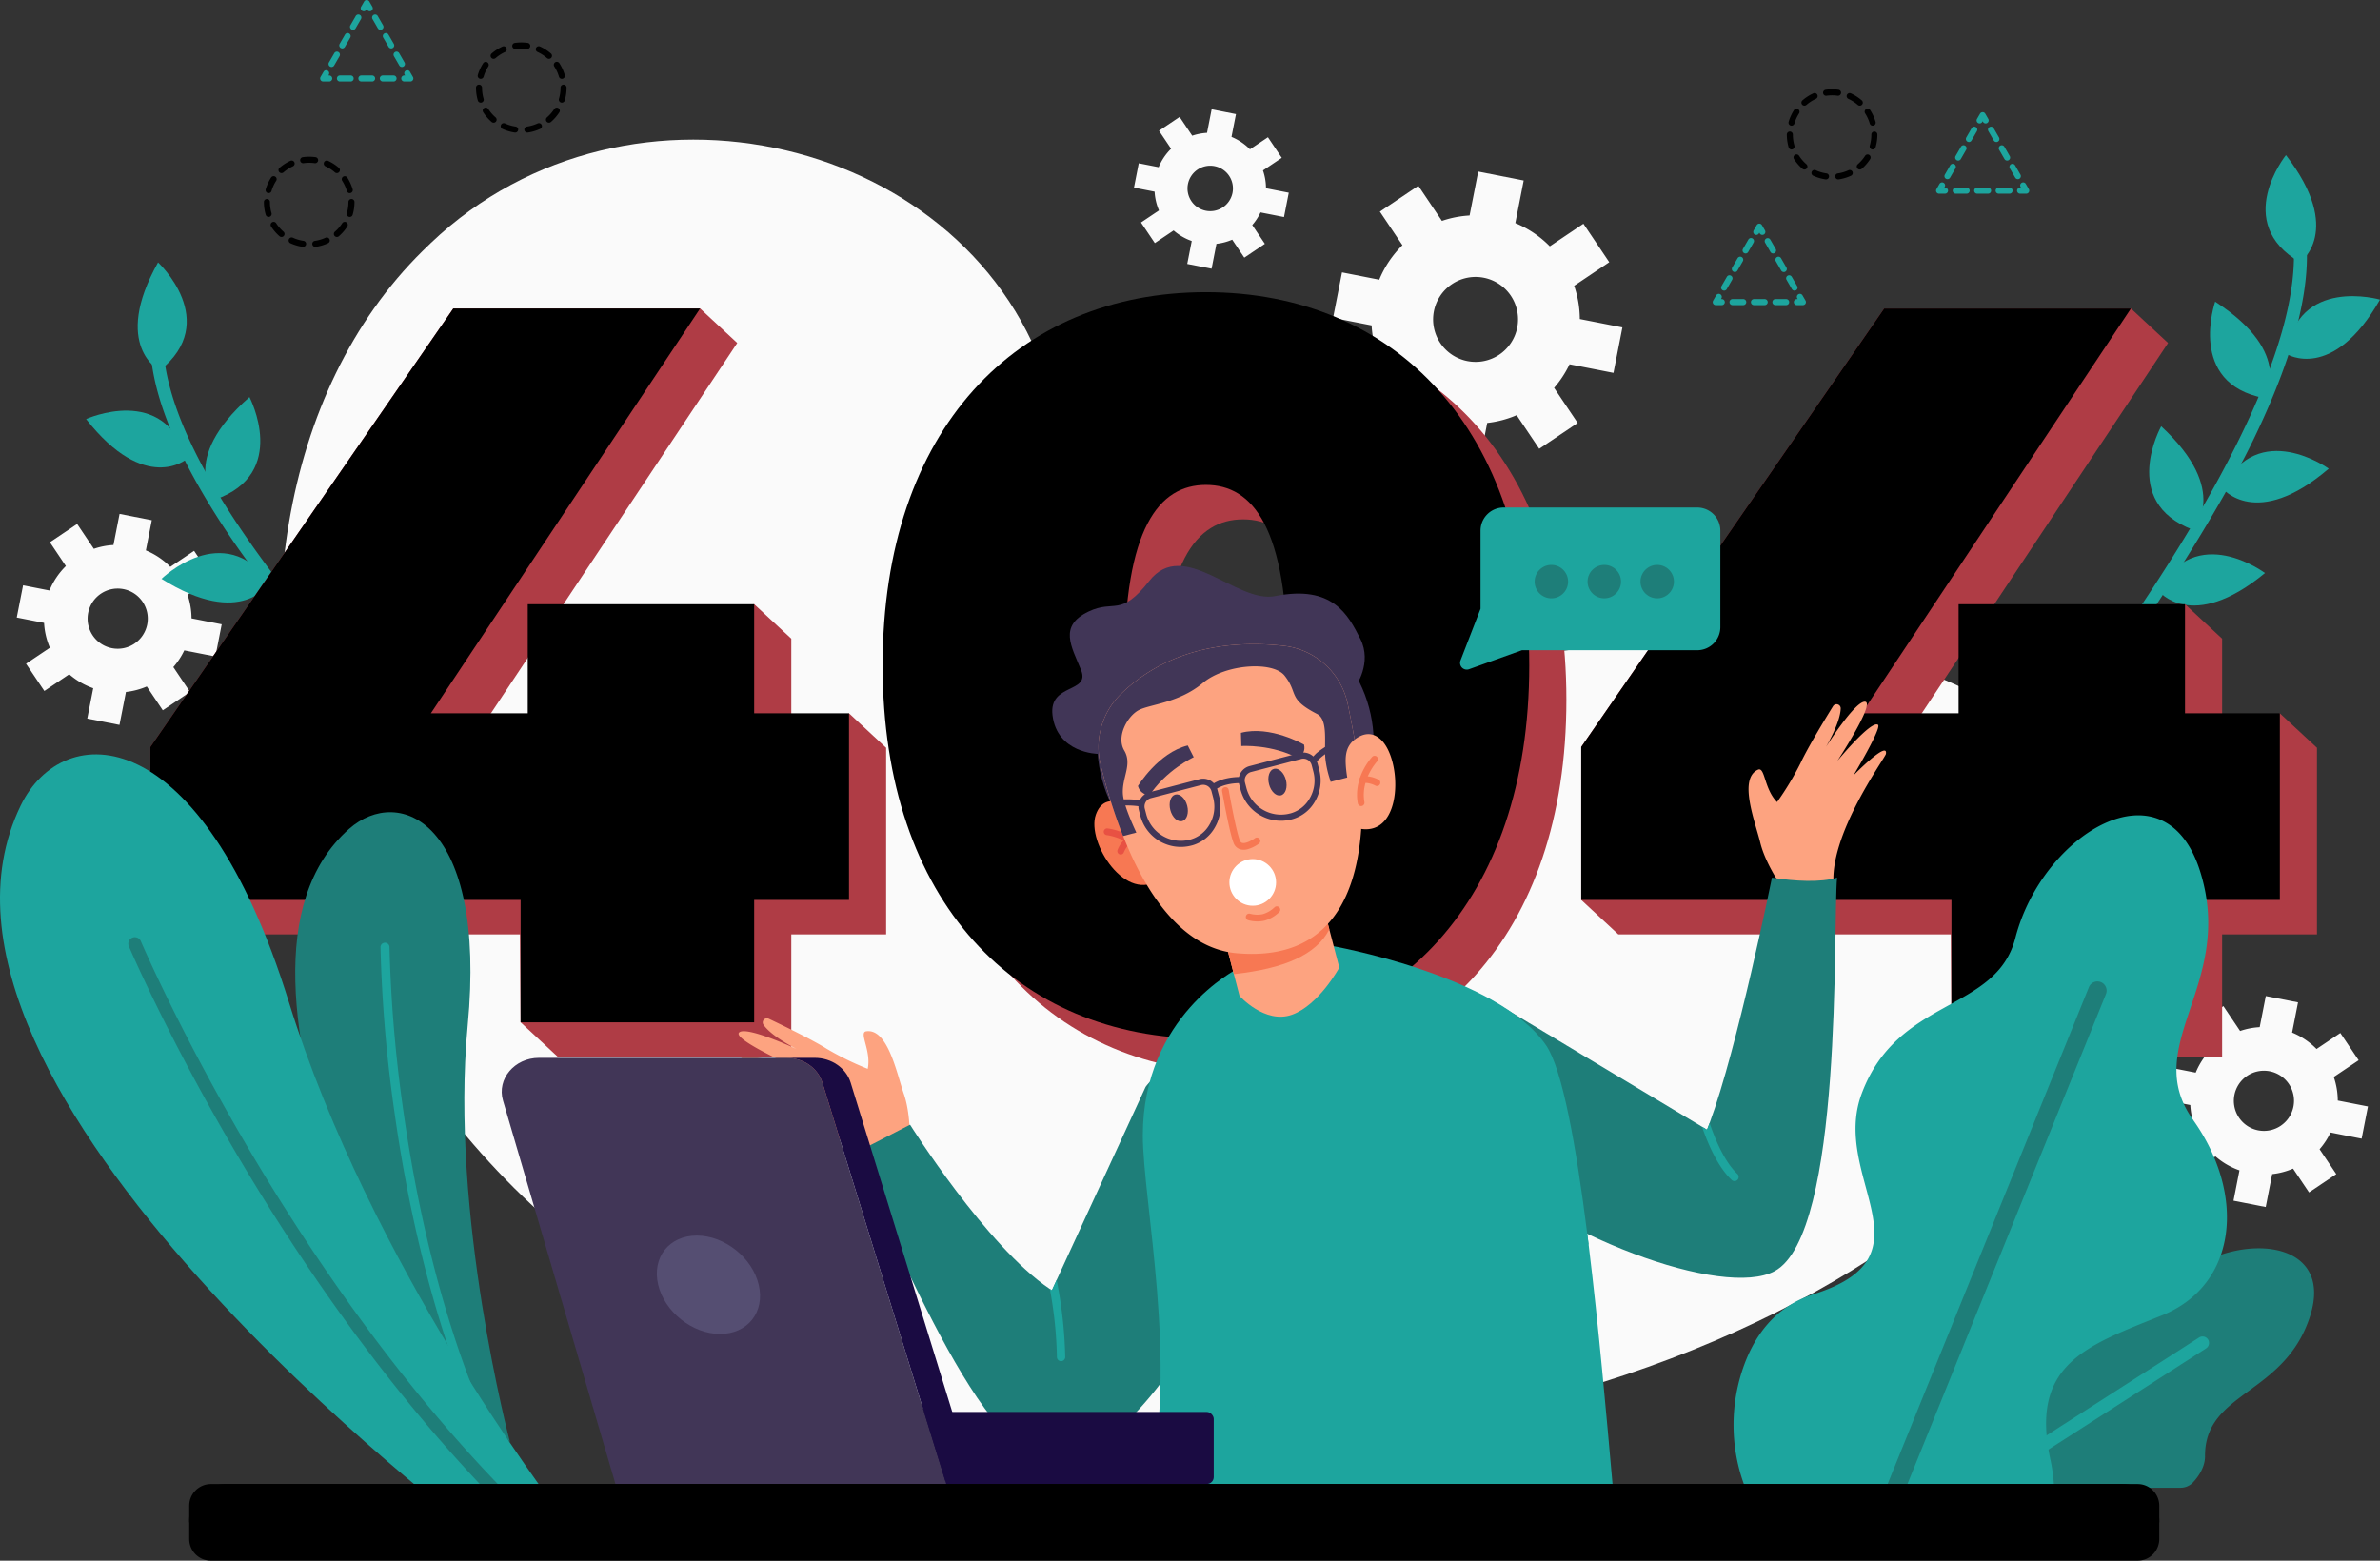 <svg xmlns="http://www.w3.org/2000/svg" width="794" height="520.754" viewBox="0 0 794 520.754">
  <rect x="0" y="0" width="794" height="520.754" fill="#333333" stroke="none"/>
  <g id="_404-error" data-name="404-error" transform="translate(-15.486 -114.364)">
    <g id="Group_2364" data-name="Group 2364" transform="translate(21.07 150.848)">
      <g id="Group_2363" data-name="Group 2363">
        <path id="Path_6168" data-name="Path 6168" d="M327.557,224.658c-25.507-83.944-140.449-110.985-206.319-48.249q-1.42,1.352-2.837,2.749C23.964,272.29,68.577,501.8,265.664,559.966s402.086-48.054,413.6-143.01-79.411-124.794-220.518-98.242C379.026,333.716,343.434,276.916,327.557,224.658Z" transform="translate(16.967 -131.867)" fill="#fafafa"/>
        <path id="Path_6169" data-name="Path 6169" d="M372.576,215.457l2.977-15.172-14.214-2.789a34.659,34.659,0,0,0-1.882-11.1l11.711-7.869-8.622-12.832-11.208,7.531a34.625,34.625,0,0,0-11.509-7.742l2.793-14.217-15.171-2.975-2.875,14.651a34.459,34.459,0,0,0-9.231,1.8l-7.869-11.715-12.834,8.623,7.531,11.208a34.612,34.612,0,0,0-7.741,11.507l-12.427-2.44-2.978,15.171,12.864,2.525a34.442,34.442,0,0,0,2.732,11.706l-11.214,7.531,8.623,12.834,11.713-7.869a34.621,34.621,0,0,0,11.3,6.566l-2.81,14.3,15.172,2.975,3.044-15.5a34.376,34.376,0,0,0,9.82-2.59l7.531,11.212,12.832-8.622-7.867-11.711a34.576,34.576,0,0,0,5.154-7.867Zm-38.1-6.077a14.17,14.17,0,1,1,3.859-19.665A14.185,14.185,0,0,1,334.475,209.38Z" transform="translate(160.119 -127.525)" fill="#fafafa"/>
        <path id="Path_6170" data-name="Path 6170" d="M289.72,171.923l1.591-8.117-7.6-1.492a18.584,18.584,0,0,0-1.006-5.942l6.266-4.21-4.614-6.867-6,4.03a18.526,18.526,0,0,0-6.156-4.143l1.493-7.606-8.117-1.593-1.539,7.84a18.5,18.5,0,0,0-4.939.96l-4.209-6.267-6.867,4.614,4.028,6a18.537,18.537,0,0,0-4.141,6.158l-6.649-1.306-1.593,8.117,6.882,1.35a18.494,18.494,0,0,0,1.461,6.264l-6,4.03,4.614,6.865,6.267-4.209a18.571,18.571,0,0,0,6.046,3.513l-1.5,7.651,8.119,1.593,1.628-8.3a18.457,18.457,0,0,0,5.255-1.385l4.028,6,6.867-4.614-4.21-6.266a18.444,18.444,0,0,0,2.757-4.21Zm-20.387-3.252a7.581,7.581,0,1,1,2.066-10.52A7.59,7.59,0,0,1,269.333,168.671Z" transform="translate(133.059 -135.984)" fill="#fafafa"/>
        <path id="Path_6171" data-name="Path 6171" d="M85.071,263.566l2.108-10.748-10.069-1.976a24.6,24.6,0,0,0-1.333-7.867l8.3-5.574-6.109-9.092-7.941,5.336a24.516,24.516,0,0,0-8.152-5.484l1.979-10.073L53.1,215.98l-2.037,10.38a24.411,24.411,0,0,0-6.539,1.274l-5.574-8.3-9.092,6.109,5.336,7.941a24.517,24.517,0,0,0-5.484,8.152l-8.8-1.728L18.8,250.556l9.114,1.789a24.42,24.42,0,0,0,1.936,8.292L21.9,265.973l6.109,9.091,8.3-5.574a24.516,24.516,0,0,0,8.006,4.652l-1.99,10.132,10.748,2.109L55.228,275.4a24.384,24.384,0,0,0,6.958-1.836l5.336,7.943,9.091-6.109-5.574-8.3a24.5,24.5,0,0,0,3.652-5.574Zm-26.994-4.3a10.039,10.039,0,1,1,2.734-13.93A10.049,10.049,0,0,1,58.077,259.261Z" transform="translate(-18.795 -80.985)" fill="#fafafa"/>
        <path id="Path_6172" data-name="Path 6172" d="M509.371,358.9l2.108-10.748-10.069-1.976a24.561,24.561,0,0,0-1.333-7.867l8.3-5.574-6.109-9.092-7.94,5.336a24.531,24.531,0,0,0-8.154-5.484l1.979-10.073L477.4,311.312l-2.037,10.38a24.414,24.414,0,0,0-6.539,1.274l-5.574-8.3-9.092,6.107,5.336,7.941a24.506,24.506,0,0,0-5.484,8.154l-8.8-1.73L443.1,345.888l9.114,1.789a24.42,24.42,0,0,0,1.936,8.292L446.2,361.3l6.109,9.091,8.3-5.574a24.517,24.517,0,0,0,8.006,4.653l-1.99,10.132,10.749,2.109,2.155-10.984a24.372,24.372,0,0,0,6.958-1.836l5.336,7.943,9.091-6.109-5.574-8.3a24.494,24.494,0,0,0,3.652-5.574Zm-26.994-4.3a10.039,10.039,0,1,1,2.734-13.93A10.049,10.049,0,0,1,482.377,354.593Z" transform="translate(272.918 -15.443)" fill="#fafafa"/>
      </g>
    </g>
    <g id="Group_2369" data-name="Group 2369" transform="translate(44.213 166.118)">
      <g id="Group_2366" data-name="Group 2366" transform="translate(0 35.799)">
        <g id="Group_2365" data-name="Group 2365" transform="translate(21.355 20.355)">
          <path id="Path_6173" data-name="Path 6173" d="M140.043,329.576c-26.48-27.186-52.539-57.153-67.46-79.026C53.089,221.972,43.91,198.341,45.3,180.312a2.171,2.171,0,0,1,4.328.334c-2.432,31.514,30.493,82.548,95.257,147.707Z" transform="translate(-45.164 -178.309)" fill="#1da59e"/>
        </g>
        <path id="Path_6174" data-name="Path 6174" d="M66.028,211.767S52.2,223.505,32.509,198.378C32.509,198.378,58.779,186.415,66.028,211.767Z" transform="translate(-32.509 -146.095)" fill="#1da59e"/>
        <path id="Path_6175" data-name="Path 6175" d="M59.314,227.09s-12.489-13.158,11.5-34.213C70.816,192.877,84.223,218.439,59.314,227.09Z" transform="translate(-16.314 -147.938)" fill="#1da59e"/>
        <path id="Path_6176" data-name="Path 6176" d="M50.059,202.338S33.9,194.1,49.5,166.247C49.5,166.247,70.659,185.88,50.059,202.338Z" transform="translate(-25.498 -166.247)" fill="#1da59e"/>
        <path id="Path_6177" data-name="Path 6177" d="M83.493,233.583s-9.047,15.724-36.074-1.261C47.419,232.322,68.094,212.178,83.493,233.583Z" transform="translate(-22.258 -126.726)" fill="#1da59e"/>
        <path id="Path_6178" data-name="Path 6178" d="M77.841,251.38s-14.578-10.8,5.412-35.688C83.253,215.692,100.878,238.553,77.841,251.38Z" transform="translate(-4.87 -132.253)" fill="#1da59e"/>
        <path id="Path_6179" data-name="Path 6179" d="M98.988,251.625s-8.746,15.895-36.091-.577C62.9,251.048,83.188,230.516,98.988,251.625Z" transform="translate(-11.617 -114.103)" fill="#1da59e"/>
      </g>
      <g id="Group_2368" data-name="Group 2368" transform="translate(662.743)">
        <g id="Group_2367" data-name="Group 2367" transform="translate(0 20.063)">
          <path id="Path_6180" data-name="Path 6180" d="M430.212,320.112c22.226-30.763,43.629-64.213,55.2-88.033,15.11-31.118,20.74-55.835,16.732-73.468a2.171,2.171,0,1,0-4.234.964c7.008,30.821-18.11,86.116-72.664,160.032Z" transform="translate(-425.242 -156.922)" fill="#1da59e"/>
        </g>
        <path id="Path_6181" data-name="Path 6181" d="M467.508,192.217s15.4,9.592,31.206-18.141C498.714,174.076,470.978,166.077,467.508,192.217Z" transform="translate(-396.183 -125.858)" fill="#1da59e"/>
        <path id="Path_6182" data-name="Path 6182" d="M470.486,206.183s10.434-14.842-16.376-32.167C454.111,174.016,444.581,201.264,470.486,206.183Z" transform="translate(-406.572 -125.107)" fill="#1da59e"/>
        <path id="Path_6183" data-name="Path 6183" d="M474.89,180.82s14.784-10.513-4.715-35.787C470.175,145.033,452.107,167.544,474.89,180.82Z" transform="translate(-399.023 -145.033)" fill="#1da59e"/>
        <path id="Path_6184" data-name="Path 6184" d="M454.825,215.957s11.246,14.236,35.5-6.515C490.327,209.441,466.931,192.532,454.825,215.957Z" transform="translate(-404.903 -104.809)" fill="#1da59e"/>
        <path id="Path_6185" data-name="Path 6185" d="M454.945,233.169s12.844-12.813-10.566-34.515C444.379,198.654,430.282,223.844,454.945,233.169Z" transform="translate(-414.843 -108.168)" fill="#1da59e"/>
        <path id="Path_6186" data-name="Path 6186" d="M442.156,236.056s10.976,14.447,35.62-5.84C477.776,230.216,454.706,212.866,442.156,236.056Z" transform="translate(-413.613 -90.754)" fill="#1da59e"/>
      </g>
    </g>
    <g id="Group_2373" data-name="Group 2373" transform="translate(65.654 211.859)">
      <g id="Group_2370" data-name="Group 2370" transform="translate(0 5.444)">
        <path id="Path_6187" data-name="Path 6187" d="M259.032,321.944V285.537l-12.387-11.5-63.148,11.5v36.406H151.172L241,186.865l-12.387-11.5H146.271L45.215,321.672V372.71l12.387,11.5H168.518l.21,29.33,12.387,11.5h77.917v-40.83h31.643V321.944l-12.387-11.5Z" transform="translate(-45.215 -175.364)" fill="#af3c45"/>
        <path id="Path_6188" data-name="Path 6188" d="M278.288,372.711H246.645V413.54H168.728V372.711H45.215V321.672L146.27,175.364h82.341L138.784,310.443h32.324V274.036h75.537v36.406h31.643Z" transform="translate(-45.215 -175.364)" fill="#000"/>
      </g>
      <g id="Group_2371" data-name="Group 2371" transform="translate(244.292)">
        <path id="Path_6189" data-name="Path 6189" d="M305.181,178.953c-62.946,0-107.861,45.593-107.861,124.532s44.915,124.534,107.861,124.534,107.859-45.6,107.859-124.534S368.127,178.953,305.181,178.953Zm0,184.756c-15.652,0-27.221-14.29-27.221-60.224s11.57-60.226,27.221-60.226,27.22,14.292,27.22,60.226S320.833,363.709,305.181,363.709Z" transform="translate(-184.932 -167.453)" fill="#af3c45"/>
        <path id="Path_6190" data-name="Path 6190" d="M189.979,296.672c0-78.94,44.915-124.534,107.861-124.534S405.7,217.731,405.7,296.672,360.786,421.2,297.84,421.2,189.979,375.609,189.979,296.672Zm135.081,0c0-45.934-11.568-60.226-27.22-60.226s-27.221,14.292-27.221,60.226,11.57,60.222,27.221,60.222S325.06,342.6,325.06,296.672Z" transform="translate(-189.979 -172.138)" fill="#000"/>
      </g>
      <g id="Group_2372" data-name="Group 2372" transform="translate(477.349 5.444)">
        <path id="Path_6191" data-name="Path 6191" d="M541.9,321.944V285.537l-12.388-11.5-63.148,11.5v36.406H434.043L523.87,186.865l-12.387-11.5H429.142L328.086,321.672V372.71l12.388,11.5H451.389l.21,29.33,12.388,11.5H541.9v-40.83h31.643V321.944l-12.387-11.5Z" transform="translate(-328.086 -175.364)" fill="#af3c45"/>
        <path id="Path_6192" data-name="Path 6192" d="M561.159,372.711H529.516V413.54H451.6V372.711H328.086V321.672L429.141,175.364h82.341L421.655,310.443H453.98V274.036h75.537v36.406h31.643Z" transform="translate(-328.086 -175.364)" fill="#000"/>
      </g>
    </g>
    <g id="Group_2388" data-name="Group 2388" transform="translate(15.486 366.08)">
      <g id="Group_2377" data-name="Group 2377" transform="translate(599.683 164.814)">
        <path id="Path_6193" data-name="Path 6193" d="M498.576,441.088a5.723,5.723,0,0,0,4.158-1.728l.017-.02c2.411-2.548,4.047-5.694,4.045-8.708V430.5c-.069-21.626,26.5-20.186,35.031-46.628S516.648,355.2,497.392,371.53c-13.843,11.738-30.458-4.661-50.58,9.03-17.471,11.882-7.741,41.14-36.4,31.994-9.15-2.924-17.344-.1-24.26,5.083a41.042,41.042,0,0,0-15.3,23.443l.012.008Z" transform="translate(-370.85 -361.194)" fill="#1e7e79"/>
        <g id="Group_2376" data-name="Group 2376" transform="translate(55.867 29.424)">
          <g id="Group_2375" data-name="Group 2375">
            <g id="Group_2374" data-name="Group 2374">
              <path id="Path_6194" data-name="Path 6194" d="M411.946,429.1l72.433-46.5a2.158,2.158,0,1,0-2.334-3.632L403.956,429.1Z" transform="translate(-403.956 -378.63)" fill="#1da59e"/>
            </g>
          </g>
        </g>
      </g>
      <g id="Group_2381" data-name="Group 2381" transform="translate(98.487 19.296)">
        <path id="Path_6195" data-name="Path 6195" d="M145.493,485.115l-8.5-8.321-3.321-.133-9.408-.376s-86.944-147.6-32.476-195.733c16.767-14.818,46.081-2.533,39.6,65.574C125.381,409.256,145.493,485.115,145.493,485.115Z" transform="translate(-73.848 -274.962)" fill="#1e7e79"/>
        <g id="Group_2380" data-name="Group 2380" transform="translate(28.453 43.543)">
          <g id="Group_2379" data-name="Group 2379">
            <g id="Group_2378" data-name="Group 2378">
              <path id="Path_6196" data-name="Path 6196" d="M125.4,459.054l-3.321-.133c-15.179-35.762-22.841-74.18-26.644-101.146a466.347,466.347,0,0,1-4.725-55.5,1.5,1.5,0,0,1,3-.022,464.212,464.212,0,0,0,4.7,55.151C102.243,384.5,109.987,423.233,125.4,459.054Z" transform="translate(-90.709 -300.765)" fill="#1da59e"/>
            </g>
          </g>
        </g>
      </g>
      <g id="Group_2385" data-name="Group 2385" transform="translate(0 0)">
        <path id="Path_6197" data-name="Path 6197" d="M200.65,514.474l-8.5,3.157-4.512,1.672-12.781,4.74S-23.568,375.26,22.395,280.594c14.148-29.143,60.165-29.061,89.455,65.555C139,433.854,200.65,514.474,200.65,514.474Z" transform="translate(-15.486 -263.527)" fill="#1da59e"/>
        <g id="Group_2384" data-name="Group 2384" transform="translate(42.774 60.918)">
          <g id="Group_2383" data-name="Group 2383">
            <g id="Group_2382" data-name="Group 2382">
              <path id="Path_6198" data-name="Path 6198" d="M174.721,492.812l-4.512,1.672C130,455.156,98.354,408.091,78.247,374.177c-23.877-40.268-37.112-71.218-37.238-71.525a2.175,2.175,0,0,1,4-1.7c.132.31,13.272,31.045,37.017,71.073C102.238,406.1,134.166,453.537,174.721,492.812Z" transform="translate(-40.833 -299.627)" fill="#1e7e79"/>
            </g>
          </g>
        </g>
      </g>
      <g id="Group_2387" data-name="Group 2387" transform="translate(578.332 20.336)">
        <path id="Path_6199" data-name="Path 6199" d="M465.166,500.868a54.71,54.71,0,0,0-1.23-10.156c-7.012-32.1,12.062-38.151,37.213-48.287s28.134-40.251,10.329-65.271,14.189-45.141,2.406-82.8-52.706-12.611-61.658,22.112c-6.431,24.963-39.149,19.562-51.263,51.938-10.525,28.1,24.747,54.063-15.991,66.947-13.011,4.109-20.2,14.1-23.971,25.784a58.272,58.272,0,0,0,1.466,39.736Z" transform="translate(-358.198 -275.579)" fill="#1da59e"/>
        <g id="Group_2386" data-name="Group 2386" transform="translate(50.528 55.426)">
          <path id="Path_6200" data-name="Path 6200" d="M394.753,478.287l67.1-165.648a3.065,3.065,0,0,0-5.684-2.3L388.14,478.287Z" transform="translate(-388.14 -308.423)" fill="#1e7e79"/>
        </g>
      </g>
    </g>
    <g id="Group_2428" data-name="Group 2428" transform="translate(182.857 297.732)">
      <g id="Group_2426" data-name="Group 2426" transform="translate(79.031)">
        <g id="Group_2390" data-name="Group 2390" transform="translate(0 156.404)">
          <path id="Path_6201" data-name="Path 6201" d="M218.622,356.291s.294-8.814-2.018-15.448-5.287-21.813-12.508-20.792c-2.638.373,1.767,6.451.484,12.528a97.613,97.613,0,0,1-13.615-6.659c-4.862-3.068-14.8-7.879-19.42-10.073a1.382,1.382,0,0,0-1.748,2.012c1.293,1.86,4.3,4.546,11.026,8.1,0,0-16.625-7.746-19.118-5.532s18.473,11.517,18.473,11.517-16.747-5.327-17.867-2.773c-.682,1.556,15.988,9.75,15.988,9.75s-16.183-3.654-12.942-.128c.945,1.028,31.173,12.437,38.757,27.982C204.115,366.772,216.908,361.959,218.622,356.291Z" transform="translate(-161.5 -315.708)" fill="#fda380"/>
          <path id="Path_6202" data-name="Path 6202" d="M251.3,457.387c-26.067,0-57.5-89.254-67.956-101.7l20.35-10.495s25.357,40.473,46.636,54.827c.226.154.454.3.675.449l1.586-3.444,29.683-64.451s9.708-13.87,24.5-5.307C342.695,348.056,287.354,457.387,251.3,457.387Z" transform="translate(-146.485 -309.684)" fill="#1e7e79"/>
          <g id="Group_2389" data-name="Group 2389" transform="translate(103.84 87.337)">
            <path id="Path_6203" data-name="Path 6203" d="M228.166,393.157a1.387,1.387,0,0,1-2.774,0,136,136,0,0,0-2.357-22.7c.226.154.454.3.675.449l1.586-3.444A145.706,145.706,0,0,1,228.166,393.157Z" transform="translate(-223.034 -367.463)" fill="#1da59e"/>
          </g>
        </g>
        <g id="Group_2393" data-name="Group 2393" transform="translate(238.728 50.776)">
          <path id="Path_6204" data-name="Path 6204" d="M371.737,314.132s-5.029-7.245-6.684-14.072-7.391-21.192-.77-24.251c2.418-1.117,2.015,6.377,6.389,10.788a97.635,97.635,0,0,0,7.825-12.98c2.422-5.214,8.161-14.648,10.852-19a1.382,1.382,0,0,1,2.56.741c-.079,2.263-1.146,6.153-4.874,12.783,0,0,9.766-15.527,13.06-15.017s-9.271,19.7-9.271,19.7S402,259.263,404.332,260.8c1.416.937-8.142,16.863-8.142,16.863s11.614-11.848,10.8-7.128c-.236,1.375-19.444,27.358-17.381,44.53C389.61,315.067,376.253,317.965,371.737,314.132Z" transform="translate(-262.953 -253.115)" fill="#fda380"/>
          <g id="Group_2391" data-name="Group 2391" transform="translate(0 58.707)">
            <path id="Path_6205" data-name="Path 6205" d="M430.705,287.9c-1.419,16.2,2.113,118.859-20.8,131.289-16.929,9.187-73.54-11.067-106-41.268-4.766-28.328,10.309-49.8,10.309-49.8l71.443,42.892,1.664,1c.287-.71.574-1.46.864-2.236,9.3-25.048,20.8-81.872,20.8-81.872C416.657,289.107,425.173,289.578,430.705,287.9Z" transform="translate(-302.967 -287.904)" fill="#1e7e79"/>
          </g>
          <g id="Group_2392" data-name="Group 2392" transform="translate(82.683 140.579)">
            <path id="Path_6206" data-name="Path 6206" d="M363.817,355.354a1.385,1.385,0,0,1-1.961.056c-4.438-4.2-7.7-11.414-9.892-17.751l1.664,1c.287-.71.574-1.46.864-2.236,2.086,6.116,5.164,13.087,9.27,16.975A1.383,1.383,0,0,1,363.817,355.354Z" transform="translate(-351.964 -336.42)" fill="#1da59e"/>
          </g>
        </g>
        <g id="Group_2398" data-name="Group 2398" transform="translate(134.86 132.135)">
          <path id="Path_6207" data-name="Path 6207" d="M243.266,481.157c10.169-38.833-1.85-94.82-1.85-116.5,0-39.758,31.435-55.475,31.435-55.475l30.973-7.859s55.938,9.708,72.118,33.285c5.464,7.957,10.027,33.5,13.753,62.987q.223,1.762.444,3.537c3.351,27.307,6,57.49,7.992,80.022Z" transform="translate(-241.416 -301.327)" fill="#1da59e"/>
          <g id="Group_2394" data-name="Group 2394" transform="translate(51.314 14.794)">
            <path id="Path_6208" data-name="Path 6208" d="M273.209,335.52a1.387,1.387,0,0,1-.245-2.752c16.921-3.038,21.97-21.455,22.019-21.641a1.387,1.387,0,0,1,2.683.7c-.216.829-5.525,20.313-24.211,23.666A1.366,1.366,0,0,1,273.209,335.52Z" transform="translate(-271.824 -310.094)" fill="#1da59e"/>
          </g>
          <g id="Group_2395" data-name="Group 2395" transform="translate(16.18 115.572)">
            <path id="Path_6209" data-name="Path 6209" d="M325.962,413.723c-19.157,0-37.242-10.012-49.6-18.98A159.547,159.547,0,0,1,251.333,372.1a1.388,1.388,0,1,1,2.114-1.8,156.509,156.509,0,0,0,24.6,22.233c13.438,9.744,33.816,20.773,54.6,17.972a1.387,1.387,0,1,1,.37,2.749A52.64,52.64,0,0,1,325.962,413.723Z" transform="translate(-251.004 -369.814)" fill="#1da59e"/>
          </g>
          <g id="Group_2396" data-name="Group 2396" transform="translate(33.747 152.093)">
            <path id="Path_6210" data-name="Path 6210" d="M305.188,409.957c-24.648,0-42.541-15.405-43.3-16.07a1.388,1.388,0,0,1,1.828-2.089c.179.157,17.9,15.385,41.5,15.385.338,0,.673,0,1.013-.008l.027,0a1.387,1.387,0,0,1,.025,2.774C305.917,409.953,305.551,409.957,305.188,409.957Z" transform="translate(-261.414 -391.456)" fill="#1da59e"/>
          </g>
          <g id="Group_2397" data-name="Group 2397" transform="translate(111.882 72.615)">
            <path id="Path_6211" data-name="Path 6211" d="M344.556,371.551a438.135,438.135,0,0,1-36.3-24.705,1.389,1.389,0,0,1,1.688-2.206c.241.186,16.5,12.589,34.164,23.374Q344.335,369.775,344.556,371.551Z" transform="translate(-307.716 -344.358)" fill="#1da59e"/>
          </g>
        </g>
        <g id="Group_2425" data-name="Group 2425" transform="translate(101.067)">
          <circle id="Ellipse_75" data-name="Ellipse 75" cx="46.112" cy="46.112" r="46.112" transform="translate(0 56.725) rotate(-37.958)" fill="#413657"/>
          <path id="Path_6212" data-name="Path 6212" d="M238.678,288.974s-13.546-.189-15.081-12.888c-1.306-10.807,12.721-7.241,9.513-15.117s-7.538-14.666,2.482-19.46c8.763-4.193,10.571,2.093,20.294-10.248,11.489-14.578,29.042,7.653,42.019,5.071,19.14-3.807,24.3,6.232,28.381,14.275s-1.613,15.92-1.613,15.92Z" transform="translate(-219.933 -220.798)" fill="#413657"/>
          <g id="Group_2402" data-name="Group 2402" transform="translate(17.625 83.952)">
            <path id="Path_6213" data-name="Path 6213" d="M245.068,275.717s-9.528-7.577-12.747,1.586,10.216,30.239,21.615,21.261Z" transform="translate(-231.835 -272.774)" fill="#f77853"/>
            <g id="Group_2399" data-name="Group 2399" transform="translate(3.135 9.097)">
              <path id="Path_6214" data-name="Path 6214" d="M247.993,288.481a1.125,1.125,0,0,1-1.254-.521c-3.849-6.585-11.961-7.543-12.044-7.552a1.124,1.124,0,0,1,.24-2.236c.378.04,9.312,1.072,13.745,8.654a1.126,1.126,0,0,1-.4,1.537A1.175,1.175,0,0,1,247.993,288.481Z" transform="translate(-233.693 -278.165)" fill="#e85143"/>
            </g>
            <g id="Group_2401" data-name="Group 2401" transform="translate(7.663 11.732)">
              <g id="Group_2400" data-name="Group 2400">
                <path id="Path_6215" data-name="Path 6215" d="M237.783,285.767a1.124,1.124,0,0,1-1.35-1.438,10.238,10.238,0,0,1,3.221-4.354,1.123,1.123,0,1,1,1.406,1.752,8.162,8.162,0,0,0-2.492,3.3A1.121,1.121,0,0,1,237.783,285.767Z" transform="translate(-236.376 -279.727)" fill="#e85143"/>
              </g>
            </g>
          </g>
          <path id="Path_6216" data-name="Path 6216" d="M290.182,292.116,296.156,315s-6.777,12.542-15.8,15.746-17.479-6.279-17.479-6.279l-5.746-22.009Z" transform="translate(-196.82 -175.525)" fill="#fda380"/>
          <path id="Path_6217" data-name="Path 6217" d="M290.182,292.116l2.651,10.155c-4.4,8.49-14.951,13.078-31.857,14.924l-3.846-14.734Z" transform="translate(-196.82 -175.525)" fill="#f77853"/>
          <path id="Path_6218" data-name="Path 6218" d="M315.794,261.682c1.9,9,3.954,20.348,4.578,29.685.155,2.329.223,4.541.177,6.549-.413,18.122-4.911,50.188-41.783,46.945-16.285-1.428-27.52-16.219-35-32.289a168.615,168.615,0,0,1-10.425-30.726,24.694,24.694,0,0,1,6.816-23.5c16.961-16.484,39.066-17.759,54.284-16.053A24.615,24.615,0,0,1,315.794,261.682Z" transform="translate(-213.647 -210.166)" fill="#fda380"/>
          <circle id="Ellipse_76" data-name="Ellipse 76" cx="7.786" cy="7.786" r="7.786" transform="translate(62.676 103.277)" fill="#fff"/>
          <g id="Group_2416" data-name="Group 2416" transform="translate(24.263 62.76)">
            <g id="Group_2415" data-name="Group 2415">
              <g id="Group_2405" data-name="Group 2405" transform="translate(41.484 4.982)">
                <g id="Group_2404" data-name="Group 2404">
                  <g id="Group_2403" data-name="Group 2403">
                    <path id="Path_6219" data-name="Path 6219" d="M260.509,273.669l.472,1.806a13.954,13.954,0,0,0,17,10.005l.44-.115a12.587,12.587,0,0,0,7.413-5.9,13.723,13.723,0,0,0,1.418-10.5l-.557-2.133a4.992,4.992,0,0,0-2.268-2.992,4.884,4.884,0,0,0-3.718-.515l-16.693,4.357a4.888,4.888,0,0,0-3.572,3.821,4.75,4.75,0,0,0,.04,2.037A.763.763,0,0,0,260.509,273.669Zm1.969-.515a2.87,2.87,0,0,1,2.052-3.5l16.693-4.357a2.866,2.866,0,0,1,3.5,2.05l.557,2.135a11.658,11.658,0,0,1-1.195,8.935,10.613,10.613,0,0,1-6.22,4.988l-.4.1a11.914,11.914,0,0,1-14.516-8.551Z" transform="translate(-260.352 -263.168)" fill="#413657"/>
                  </g>
                </g>
              </g>
              <g id="Group_2408" data-name="Group 2408" transform="translate(8.066 13.704)">
                <g id="Group_2407" data-name="Group 2407">
                  <g id="Group_2406" data-name="Group 2406">
                    <path id="Path_6220" data-name="Path 6220" d="M240.7,278.84l.471,1.806a13.954,13.954,0,0,0,17,10.005l.447-.115a12.578,12.578,0,0,0,7.408-5.9,13.736,13.736,0,0,0,1.423-10.5L266.891,272a.429.429,0,0,0-.03-.089,4.747,4.747,0,0,0-.876-1.715,4.893,4.893,0,0,0-5.079-1.7l-16.7,4.359a4.913,4.913,0,0,0-3.2,2.666,4.779,4.779,0,0,0-.452,2A4.461,4.461,0,0,0,240.7,278.84Zm1.969-.513a2.87,2.87,0,0,1,2.05-3.5l16.7-4.359a2.871,2.871,0,0,1,3.5,2.052l.557,2.133a11.686,11.686,0,0,1-1.195,8.935,10.617,10.617,0,0,1-6.22,4.99l-.407.106a11.929,11.929,0,0,1-14.516-8.551Z" transform="translate(-240.549 -268.337)" fill="#413657"/>
                  </g>
                </g>
              </g>
              <g id="Group_2410" data-name="Group 2410" transform="translate(66.103)">
                <g id="Group_2409" data-name="Group 2409">
                  <path id="Path_6221" data-name="Path 6221" d="M287.115,260.216a24.323,24.323,0,0,0-10.749,5.144c-.39.332-1.38,1.421-1.424,1.466l1.374,1.428c.012-.012,1.114-1.132,1.564-1.5a21.308,21.308,0,0,1,9.747-4.571Z" transform="translate(-274.941 -260.216)" fill="#413657"/>
                </g>
              </g>
              <g id="Group_2412" data-name="Group 2412" transform="translate(31.837 13.144)">
                <g id="Group_2411" data-name="Group 2411">
                  <path id="Path_6222" data-name="Path 6222" d="M265.781,270.072l.162-2.028a20.792,20.792,0,0,0-6.176.553,13.717,13.717,0,0,0-5.132,2.445l1.323,1.546a12,12,0,0,1,4.323-2.022A19.037,19.037,0,0,1,265.781,270.072Z" transform="translate(-254.635 -268.005)" fill="#413657"/>
                </g>
              </g>
              <g id="Group_2414" data-name="Group 2414" transform="translate(0 20.578)">
                <g id="Group_2413" data-name="Group 2413">
                  <path id="Path_6223" data-name="Path 6223" d="M235.769,272.773l.515,1.974a26.389,26.389,0,0,1,8.47.118l.4-1.991A27.59,27.59,0,0,0,235.769,272.773Z" transform="translate(-235.769 -272.41)" fill="#413657"/>
                </g>
              </g>
            </g>
          </g>
          <path id="Path_6224" data-name="Path 6224" d="M252.571,275.194c.638,2.442-.1,4.752-1.657,5.157s-3.329-1.245-3.967-3.689.1-4.754,1.657-5.159S251.933,272.751,252.571,275.194Z" transform="translate(-203.979 -189.738)" fill="#413657"/>
          <path id="Path_6225" data-name="Path 6225" d="M272.087,270.1c.636,2.444-.1,4.754-1.659,5.159s-3.329-1.247-3.967-3.689.1-4.754,1.657-5.159S271.449,267.657,272.087,270.1Z" transform="translate(-190.562 -193.24)" fill="#413657"/>
          <path id="Path_6226" data-name="Path 6226" d="M240.454,275.3s6.755-11.119,16.61-13.537l1.993,3.915s-9.4,4.3-15.051,13.2C242.31,277.665,241.065,277.409,240.454,275.3Z" transform="translate(-208.285 -196.392)" fill="#413657"/>
          <path id="Path_6227" data-name="Path 6227" d="M281.875,263.453s-11.254-6.527-21.065-3.934l.127,4.393s10.312-.727,19.533,4.386C281.376,266.416,282.348,265.6,281.875,263.453Z" transform="translate(-194.29 -198.354)" fill="#413657"/>
          <g id="Group_2418" data-name="Group 2418" transform="translate(60.211 79.25)">
            <g id="Group_2417" data-name="Group 2417">
              <path id="Path_6228" data-name="Path 6228" d="M265.672,290.717a11.987,11.987,0,0,0,3.719-1.855,1.124,1.124,0,0,0-1.348-1.8c-.878.655-3.071,1.9-4.253,1.549-.228-.066-.559-.229-.8-.872-1.384-3.694-3.667-16.691-3.689-16.823a1.124,1.124,0,0,0-2.214.388c.095.542,2.342,13.336,3.8,17.223a3.43,3.43,0,0,0,2.275,2.243A4.741,4.741,0,0,0,265.672,290.717Z" transform="translate(-257.071 -269.988)" fill="#f77853"/>
            </g>
          </g>
          <g id="Group_2419" data-name="Group 2419" transform="translate(68.126 119.049)">
            <path id="Path_6229" data-name="Path 6229" d="M268.045,298.349a11.769,11.769,0,0,0,4.912-2.869,1.124,1.124,0,0,0-1.613-1.566,9.568,9.568,0,0,1-3.868,2.26,9.094,9.094,0,0,1-4.261-.133,1.124,1.124,0,0,0-.66,2.148A11.23,11.23,0,0,0,268.045,298.349Z" transform="translate(-261.761 -293.573)" fill="#f77853"/>
          </g>
          <path id="Path_6230" data-name="Path 6230" d="M245.281,304.605c-1.993-4.269-4.315-9.843-4.5-12.965-.312-5.525,3.23-9.747.459-14.43-2.776-4.7,1.154-11.539,4.865-13.471,3.7-1.942,13.414-2.385,21.352-9.052,7.577-6.37,23.38-7.353,27.28-2.442,4.72,5.947.851,7.636,10.839,12.79,3.977,2.057,2.12,10.579,2.85,15.615a33.823,33.823,0,0,0,1.315,5.819l.353,1.218,9.685-2.528c-.913-7.867-2.487-16.394-3.983-23.482A24.618,24.618,0,0,0,294.44,242.3c-15.22-1.706-37.318-.437-54.289,16.052a24.686,24.686,0,0,0-6.807,23.494,178.85,178.85,0,0,0,7.5,23.921Z" transform="translate(-213.647 -210.166)" fill="#413657"/>
          <g id="Group_2424" data-name="Group 2424" transform="translate(101.455 61.592)">
            <path id="Path_6231" data-name="Path 6231" d="M282.989,278.23a42.057,42.057,0,0,1-1.382-7.715c-.285-3.569-.1-6.922,3.016-9.256,2.511-1.877,5.5-2.681,8.465-.074,7.288,6.421,7.764,32.2-6.568,29.937Z" transform="translate(-281.512 -259.524)" fill="#fda380"/>
            <g id="Group_2421" data-name="Group 2421" transform="translate(3.8 7.213)">
              <g id="Group_2420" data-name="Group 2420">
                <path id="Path_6232" data-name="Path 6232" d="M285.616,280.472a1.128,1.128,0,0,0,.614-1.212c-1.357-7.5,4.183-13.507,4.241-13.568a1.124,1.124,0,0,0-1.635-1.542c-.262.277-6.379,6.867-4.818,15.51a1.127,1.127,0,0,0,1.6.812Z" transform="translate(-283.763 -263.799)" fill="#f77853"/>
              </g>
            </g>
            <g id="Group_2423" data-name="Group 2423" transform="translate(4.666 14.012)">
              <g id="Group_2422" data-name="Group 2422">
                <path id="Path_6233" data-name="Path 6233" d="M290.551,271.018a1.106,1.106,0,0,0,.469-.427,1.124,1.124,0,0,0-.376-1.544,10.281,10.281,0,0,0-5.28-1.213,1.124,1.124,0,0,0,.073,2.246,8.1,8.1,0,0,1,4.04.889A1.124,1.124,0,0,0,290.551,271.018Z" transform="translate(-284.277 -267.828)" fill="#f77853"/>
              </g>
            </g>
          </g>
        </g>
      </g>
      <g id="Group_2427" data-name="Group 2427" transform="translate(0 169.608)">
        <rect id="Rectangle_754" data-name="Rectangle 754" width="199.636" height="24.034" rx="2.313" transform="translate(37.911 118.158)" fill="#1a0b42"/>
        <path id="Path_6234" data-name="Path 6234" d="M152.621,465.723,115.1,337.774c-2.108-7.185,3.841-14.239,12.01-14.239h82.572c5.57,0,10.461,3.375,11.968,8.259l41.32,133.93Z" transform="translate(-114.668 -323.532)" fill="#413657"/>
        <path id="Path_6235" data-name="Path 6235" d="M182.944,331.8,223.92,464.623h9.435L192.379,331.8c-1.517-4.885-6.4-8.264-11.973-8.264h-9.437C176.543,323.533,181.427,326.911,182.944,331.8Z" transform="translate(-75.959 -323.533)" fill="#1a0b42"/>
        <path id="Path_6236" data-name="Path 6236" d="M179.338,375.144c2.113,9.064-3.689,16.384-12.957,16.35s-18.5-7.406-20.61-16.47,3.689-16.384,12.958-16.35S177.227,366.082,179.338,375.144Z" transform="translate(-93.581 -299.373)" fill="#554e72"/>
      </g>
    </g>
    <g id="Group_2429" data-name="Group 2429" transform="translate(78.616 609.554)">
      <path id="Rectangle_755" data-name="Rectangle 755" d="M7.231,0H650.008a7.228,7.228,0,0,1,7.228,7.228V18.335a7.228,7.228,0,0,1-7.228,7.228H7.228A7.228,7.228,0,0,1,0,18.335V7.231A7.231,7.231,0,0,1,7.231,0Z" transform="translate(0 0.001)" fill="#000"/>
      <path id="Path_6237" data-name="Path 6237" d="M710.131,420.006v.584H52.9v-.584a12.2,12.2,0,0,1,12.2-12.2H697.931A12.2,12.2,0,0,1,710.131,420.006Z" transform="translate(-52.896 -407.807)" fill="#000"/>
    </g>
    <g id="Group_2460" data-name="Group 2460" transform="translate(103.531 114.364)">
      <g id="Group_2439" data-name="Group 2439">
        <g id="Group_2436" data-name="Group 2436" transform="translate(18.759)">
          <g id="Group_2430" data-name="Group 2430" transform="translate(0 23.436)">
            <path id="Path_6238" data-name="Path 6238" d="M81.8,132.012H79.783a1.008,1.008,0,0,1-.872-1.512l1.007-1.743a1.007,1.007,0,1,1,1.745,1.006l-.135.235h.27a1.007,1.007,0,0,1,0,2.015Z" transform="translate(-78.776 -128.252)" fill="#1da59e"/>
          </g>
          <g id="Group_2431" data-name="Group 2431" transform="translate(2.797 4.843)">
            <path id="Path_6239" data-name="Path 6239" d="M81.44,134.744a.994.994,0,0,1-.5-.137,1.006,1.006,0,0,1-.368-1.375l1.789-3.1a1.007,1.007,0,1,1,1.745,1.007l-1.79,3.1A1.008,1.008,0,0,1,81.44,134.744Zm3.578-6.2a1.008,1.008,0,0,1-.871-1.51l1.789-3.1a1.007,1.007,0,0,1,1.745,1.007l-1.789,3.1A1.007,1.007,0,0,1,85.017,128.546Zm3.579-6.2a1.008,1.008,0,0,1-.872-1.51l1.79-3.1a1.007,1.007,0,0,1,1.745,1.007l-1.79,3.1A1.006,1.006,0,0,1,88.6,122.347Z" transform="translate(-80.434 -117.234)" fill="#1da59e"/>
          </g>
          <g id="Group_2432" data-name="Group 2432" transform="translate(13.531)">
            <path id="Path_6240" data-name="Path 6240" d="M89.817,118.122a1.006,1.006,0,0,1-.872-.5l-.135-.235-.135.235a1.007,1.007,0,0,1-1.745-1.007l1.007-1.745a1.008,1.008,0,0,1,1.745,0l1.007,1.745a1.008,1.008,0,0,1-.872,1.51Z" transform="translate(-86.795 -114.364)" fill="#1da59e"/>
          </g>
          <g id="Group_2433" data-name="Group 2433" transform="translate(17.335 4.843)">
            <path id="Path_6241" data-name="Path 6241" d="M99,134.744a1.01,1.01,0,0,1-.874-.5l-1.789-3.1a1.007,1.007,0,1,1,1.745-1.007l1.789,3.1a1,1,0,0,1-.37,1.375A.988.988,0,0,1,99,134.744Zm-3.579-6.2a1,1,0,0,1-.872-.5l-1.79-3.1a1.007,1.007,0,0,1,1.745-1.007l1.79,3.1a1.008,1.008,0,0,1-.872,1.512Zm-3.578-6.2a1.009,1.009,0,0,1-.874-.5l-1.789-3.1a1.007,1.007,0,0,1,1.745-1.007l1.789,3.1a1.007,1.007,0,0,1-.871,1.51Z" transform="translate(-89.049 -117.234)" fill="#1da59e"/>
          </g>
          <g id="Group_2434" data-name="Group 2434" transform="translate(27.062 23.436)">
            <path id="Path_6242" data-name="Path 6242" d="M97.835,132.012H95.82a1.007,1.007,0,0,1,0-2.015h.27l-.135-.235a1.007,1.007,0,0,1,1.745-1.006l1.007,1.743a1.008,1.008,0,0,1-.872,1.512Z" transform="translate(-94.813 -128.252)" fill="#1da59e"/>
          </g>
          <g id="Group_2435" data-name="Group 2435" transform="translate(5.593 25.181)">
            <path id="Path_6243" data-name="Path 6243" d="M100.99,131.3H97.41a1.007,1.007,0,0,1,0-2.015h3.579a1.007,1.007,0,0,1,0,2.015Zm-7.157,0H90.254a1.007,1.007,0,0,1,0-2.015h3.579a1.007,1.007,0,0,1,0,2.015Zm-7.157,0H83.1a1.007,1.007,0,0,1,0-2.015h3.578a1.007,1.007,0,0,1,0,2.015Z" transform="translate(-82.091 -129.286)" fill="#1da59e"/>
          </g>
        </g>
        <g id="Group_2437" data-name="Group 2437" transform="translate(70.756 14.165)">
          <path id="Path_6244" data-name="Path 6244" d="M122.691,152.833a1.044,1.044,0,0,1-.143-.01,15.013,15.013,0,0,1-4.129-1.212,1.007,1.007,0,0,1,.839-1.831,13.024,13.024,0,0,0,3.576,1.048,1.008,1.008,0,0,1-.142,2Zm4.011,0a1.007,1.007,0,0,1-.14-2,13.082,13.082,0,0,0,3.576-1.048,1.007,1.007,0,1,1,.837,1.831,15,15,0,0,1-4.129,1.212A1.008,1.008,0,0,1,126.7,152.833Zm7.229-3.3a1.007,1.007,0,0,1-.66-1.769,13.119,13.119,0,0,0,2.444-2.818,1.008,1.008,0,0,1,1.694,1.092,15.186,15.186,0,0,1-2.818,3.248A1,1,0,0,1,133.931,149.531Zm-18.47,0a1,1,0,0,1-.66-.246,15.141,15.141,0,0,1-2.816-3.25,1.007,1.007,0,0,1,1.694-1.09,13.146,13.146,0,0,0,2.442,2.818,1.007,1.007,0,0,1-.66,1.769Zm22.77-6.684a1.037,1.037,0,0,1-.284-.04,1.01,1.01,0,0,1-.683-1.25,13.128,13.128,0,0,0,.528-3.689,1.007,1.007,0,1,1,2.013,0,15.138,15.138,0,0,1-.608,4.256A1.009,1.009,0,0,1,138.231,142.846Zm-27.069,0a1.007,1.007,0,0,1-.965-.724,15.138,15.138,0,0,1-.607-4.256,1.007,1.007,0,1,1,2.013,0,13.129,13.129,0,0,0,.527,3.691,1,1,0,0,1-.683,1.249A.969.969,0,0,1,111.162,142.846Zm27.069-7.945a1.007,1.007,0,0,1-.965-.724,13.081,13.081,0,0,0-1.549-3.39,1.007,1.007,0,1,1,1.693-1.09,15.011,15.011,0,0,1,1.789,3.913,1.007,1.007,0,0,1-.683,1.25A1.027,1.027,0,0,1,138.231,134.9Zm-27.068,0a1.037,1.037,0,0,1-.284-.04,1.008,1.008,0,0,1-.683-1.25,15.016,15.016,0,0,1,1.79-3.913,1.007,1.007,0,0,1,1.693,1.092,13.045,13.045,0,0,0-1.549,3.389A1.01,1.01,0,0,1,111.163,134.9Zm22.77-6.681a1,1,0,0,1-.66-.248,13.15,13.15,0,0,0-3.134-2.018,1.007,1.007,0,1,1,.837-1.831,15.08,15.08,0,0,1,3.616,2.329,1.007,1.007,0,0,1-.66,1.769Zm-18.47,0a1.007,1.007,0,0,1-.66-1.769,15.193,15.193,0,0,1,3.616-2.327,1.008,1.008,0,0,1,.839,1.833,13.1,13.1,0,0,0-3.135,2.017A1,1,0,0,1,115.463,128.214Zm11.244-3.3a1.026,1.026,0,0,1-.143-.01,13.35,13.35,0,0,0-3.731,0,1.007,1.007,0,0,1-.284-1.995,15.407,15.407,0,0,1,4.3,0,1.007,1.007,0,0,1-.14,2Z" transform="translate(-109.589 -122.758)" fill="#000"/>
        </g>
        <g id="Group_2438" data-name="Group 2438" transform="translate(0 52.296)">
          <path id="Path_6245" data-name="Path 6245" d="M80.764,175.429a1.026,1.026,0,0,1-.143-.01,15.052,15.052,0,0,1-4.129-1.21,1.007,1.007,0,1,1,.837-1.833,12.967,12.967,0,0,0,3.576,1.048,1.007,1.007,0,0,1-.14,2Zm4.011,0a1.008,1.008,0,0,1-.142-2,12.95,12.95,0,0,0,3.576-1.048,1.007,1.007,0,0,1,.837,1.833,15.041,15.041,0,0,1-4.128,1.21A1.044,1.044,0,0,1,84.775,175.429Zm7.229-3.3a1.008,1.008,0,0,1-.662-1.768,13.106,13.106,0,0,0,2.444-2.816,1.007,1.007,0,0,1,1.694,1.09,15.139,15.139,0,0,1-2.816,3.248A1.006,1.006,0,0,1,92,172.127Zm-18.472,0a1,1,0,0,1-.658-.246,15.149,15.149,0,0,1-2.818-3.25,1.007,1.007,0,1,1,1.694-1.09,13.2,13.2,0,0,0,2.444,2.818,1.007,1.007,0,0,1-.661,1.768ZM96.3,165.442a.967.967,0,0,1-.283-.04,1.006,1.006,0,0,1-.683-1.25,13.109,13.109,0,0,0,.527-3.689,1.007,1.007,0,0,1,2.015,0,15.078,15.078,0,0,1-.609,4.256A1.007,1.007,0,0,1,96.3,165.442Zm-27.069,0a1.009,1.009,0,0,1-.967-.724,15.137,15.137,0,0,1-.607-4.256,1.007,1.007,0,1,1,2.015,0,13.12,13.12,0,0,0,.527,3.691,1.008,1.008,0,0,1-.683,1.25A1.036,1.036,0,0,1,69.234,165.442ZM96.3,157.5a1.009,1.009,0,0,1-.967-.724,13.045,13.045,0,0,0-1.549-3.389,1.008,1.008,0,0,1,1.694-1.092,15.066,15.066,0,0,1,1.789,3.913,1.009,1.009,0,0,1-.683,1.25A1.036,1.036,0,0,1,96.3,157.5Zm-27.068,0a.987.987,0,0,1-.285-.04,1.007,1.007,0,0,1-.682-1.25,15.056,15.056,0,0,1,1.789-3.912,1.007,1.007,0,1,1,1.694,1.09A13.02,13.02,0,0,0,70.2,156.77,1,1,0,0,1,69.236,157.494ZM92,150.813a1.006,1.006,0,0,1-.66-.246,13.066,13.066,0,0,0-3.134-2.018,1.008,1.008,0,0,1,.839-1.833,15.147,15.147,0,0,1,3.616,2.329A1.008,1.008,0,0,1,92,150.813Zm-18.468,0a1.006,1.006,0,0,1-.66-1.767,15.08,15.08,0,0,1,3.616-2.329,1.007,1.007,0,1,1,.837,1.833,13.06,13.06,0,0,0-3.134,2.017A1,1,0,0,1,73.536,150.81Zm11.242-3.3a1.044,1.044,0,0,1-.143-.01,13.338,13.338,0,0,0-3.729,0,1.007,1.007,0,0,1-.284-1.995,15.411,15.411,0,0,1,4.3,0,1.008,1.008,0,0,1-.142,2Z" transform="translate(-67.66 -145.354)" fill="#000"/>
        </g>
      </g>
      <g id="Group_2455" data-name="Group 2455" transform="translate(483.344 29.789)">
        <g id="Group_2446" data-name="Group 2446" transform="translate(0 44.828)">
          <g id="Group_2440" data-name="Group 2440" transform="translate(0 23.436)">
            <path id="Path_6246" data-name="Path 6246" d="M357.1,176.229H355.09a1.008,1.008,0,0,1-.872-1.512l1.008-1.745a1.007,1.007,0,0,1,1.745,1.007l-.135.235h.27a1.007,1.007,0,1,1,0,2.015Z" transform="translate(-354.084 -172.469)" fill="#1da59e"/>
          </g>
          <g id="Group_2441" data-name="Group 2441" transform="translate(2.796 4.843)">
            <path id="Path_6247" data-name="Path 6247" d="M356.747,178.959a.992.992,0,0,1-.5-.135,1,1,0,0,1-.368-1.375l1.789-3.1a1.007,1.007,0,1,1,1.745,1.007l-1.79,3.1A1.006,1.006,0,0,1,356.747,178.959Zm3.578-6.2a1.008,1.008,0,0,1-.871-1.512l1.789-3.1a1.007,1.007,0,1,1,1.745,1.007l-1.789,3.1A1.007,1.007,0,0,1,360.325,172.763Zm3.579-6.2a1.008,1.008,0,0,1-.872-1.51l1.79-3.1a1.007,1.007,0,1,1,1.743,1.007l-1.789,3.1A1,1,0,0,1,363.9,166.564Z" transform="translate(-355.741 -161.451)" fill="#1da59e"/>
          </g>
          <g id="Group_2442" data-name="Group 2442" transform="translate(13.531)">
            <path id="Path_6248" data-name="Path 6248" d="M365.124,162.339a1.006,1.006,0,0,1-.872-.5l-.135-.235-.135.235a1.007,1.007,0,0,1-1.745-1.007l1.007-1.745a1.008,1.008,0,0,1,1.745,0L366,160.829a1.008,1.008,0,0,1-.872,1.51Z" transform="translate(-362.102 -158.581)" fill="#1da59e"/>
          </g>
          <g id="Group_2443" data-name="Group 2443" transform="translate(17.335 4.843)">
            <path id="Path_6249" data-name="Path 6249" d="M374.311,178.959a1.009,1.009,0,0,1-.874-.5l-1.789-3.1a1.007,1.007,0,1,1,1.745-1.007l1.789,3.1a1,1,0,0,1-.37,1.375A.986.986,0,0,1,374.311,178.959Zm-3.579-6.2a1,1,0,0,1-.872-.5l-1.79-3.1a1.007,1.007,0,1,1,1.745-1.007l1.789,3.1a1.007,1.007,0,0,1-.871,1.512Zm-3.578-6.2a1.007,1.007,0,0,1-.874-.5l-1.789-3.1a1.007,1.007,0,0,1,1.745-1.007l1.789,3.1a1.008,1.008,0,0,1-.871,1.51Z" transform="translate(-364.356 -161.451)" fill="#1da59e"/>
          </g>
          <g id="Group_2444" data-name="Group 2444" transform="translate(27.062 23.436)">
            <path id="Path_6250" data-name="Path 6250" d="M373.142,176.229h-2.015a1.007,1.007,0,0,1,0-2.015h.27l-.135-.235a1.007,1.007,0,0,1,1.745-1.007l1.007,1.745a1.008,1.008,0,0,1-.872,1.512Z" transform="translate(-370.12 -172.469)" fill="#1da59e"/>
          </g>
          <g id="Group_2445" data-name="Group 2445" transform="translate(5.593 25.181)">
            <path id="Path_6251" data-name="Path 6251" d="M376.3,175.518h-3.579a1.007,1.007,0,1,1,0-2.015H376.3a1.007,1.007,0,1,1,0,2.015Zm-7.157,0H365.56a1.007,1.007,0,0,1,0-2.015h3.579a1.007,1.007,0,0,1,0,2.015Zm-7.157,0h-3.578a1.007,1.007,0,0,1,0-2.015h3.578a1.007,1.007,0,0,1,0,2.015Z" transform="translate(-357.398 -173.503)" fill="#1da59e"/>
          </g>
        </g>
        <g id="Group_2453" data-name="Group 2453" transform="translate(74.504 7.637)">
          <g id="Group_2447" data-name="Group 2447" transform="translate(0 23.438)">
            <path id="Path_6252" data-name="Path 6252" d="M401.257,154.189h-2.015a1.007,1.007,0,0,1-.872-1.51l1.007-1.745a1.007,1.007,0,0,1,1.745,1.007l-.135.235h.27a1.007,1.007,0,0,1,0,2.013Z" transform="translate(-398.234 -150.431)" fill="#1da59e"/>
          </g>
          <g id="Group_2448" data-name="Group 2448" transform="translate(2.796 4.844)">
            <path id="Path_6253" data-name="Path 6253" d="M400.9,156.921a1.007,1.007,0,0,1-.871-1.51l1.789-3.1a1.007,1.007,0,0,1,1.745,1.007l-1.789,3.1A1.009,1.009,0,0,1,400.9,156.921Zm3.579-6.2a.992.992,0,0,1-.5-.135,1.007,1.007,0,0,1-.37-1.375l1.79-3.1a1.006,1.006,0,1,1,1.743,1.006l-1.789,3.1A1.006,1.006,0,0,1,404.476,150.723Zm3.578-6.2a1.007,1.007,0,0,1-.871-1.512l1.789-3.1a1.007,1.007,0,1,1,1.745,1.007l-1.789,3.1A1.007,1.007,0,0,1,408.054,144.527Z" transform="translate(-399.891 -139.412)" fill="#1da59e"/>
          </g>
          <g id="Group_2449" data-name="Group 2449" transform="translate(13.531)">
            <path id="Path_6254" data-name="Path 6254" d="M409.276,140.3a1.007,1.007,0,0,1-.874-.5l-.135-.233-.135.233a1.007,1.007,0,1,1-1.745-1.007l1.007-1.743a1.007,1.007,0,0,1,1.745,0l1.007,1.743a1.008,1.008,0,0,1-.871,1.512Z" transform="translate(-406.252 -136.542)" fill="#1da59e"/>
          </g>
          <g id="Group_2450" data-name="Group 2450" transform="translate(17.335 4.844)">
            <path id="Path_6255" data-name="Path 6255" d="M418.46,156.921a1.011,1.011,0,0,1-.874-.5l-1.789-3.1a1.007,1.007,0,0,1,1.745-1.007l1.789,3.1a1.007,1.007,0,0,1-.871,1.51Zm-3.578-6.2a1.009,1.009,0,0,1-.874-.5l-1.789-3.1a1.007,1.007,0,1,1,1.745-1.006l1.789,3.1a1.006,1.006,0,0,1-.37,1.375A.986.986,0,0,1,414.883,150.723Zm-3.579-6.2a1.009,1.009,0,0,1-.874-.5l-1.789-3.1a1.007,1.007,0,1,1,1.745-1.007l1.789,3.1a1.007,1.007,0,0,1-.871,1.512Z" transform="translate(-408.506 -139.412)" fill="#1da59e"/>
          </g>
          <g id="Group_2451" data-name="Group 2451" transform="translate(27.063 23.438)">
            <path id="Path_6256" data-name="Path 6256" d="M417.293,154.189h-2.015a1.007,1.007,0,1,1,0-2.013h.27l-.135-.235a1.007,1.007,0,0,1,1.745-1.007l1.006,1.745a1.007,1.007,0,0,1-.871,1.51Z" transform="translate(-414.271 -150.431)" fill="#1da59e"/>
          </g>
          <g id="Group_2452" data-name="Group 2452" transform="translate(5.593 25.183)">
            <path id="Path_6257" data-name="Path 6257" d="M420.447,153.478h-3.578a1.007,1.007,0,1,1,0-2.013h3.578a1.007,1.007,0,1,1,0,2.013Zm-7.157,0h-3.578a1.007,1.007,0,1,1,0-2.013h3.578a1.007,1.007,0,1,1,0,2.013Zm-7.157,0h-3.578a1.007,1.007,0,1,1,0-2.013h3.578a1.007,1.007,0,1,1,0,2.013Z" transform="translate(-401.548 -151.465)" fill="#1da59e"/>
          </g>
        </g>
        <g id="Group_2454" data-name="Group 2454" transform="translate(24.718)">
          <path id="Path_6258" data-name="Path 6258" d="M381.835,162.092a1.023,1.023,0,0,1-.143-.01,15,15,0,0,1-4.129-1.212,1.007,1.007,0,1,1,.837-1.831,13.082,13.082,0,0,0,3.576,1.048,1.007,1.007,0,0,1-.14,2Zm4.011,0a1.008,1.008,0,0,1-.142-2,13.064,13.064,0,0,0,3.576-1.048,1.007,1.007,0,1,1,.837,1.831,14.986,14.986,0,0,1-4.128,1.212A1.042,1.042,0,0,1,385.846,162.092Zm7.229-3.3a1.007,1.007,0,0,1-.661-1.769,13.075,13.075,0,0,0,2.443-2.818,1.008,1.008,0,0,1,1.694,1.092,15.181,15.181,0,0,1-2.818,3.248A1,1,0,0,1,393.075,158.79Zm-18.472,0a1,1,0,0,1-.658-.246,15.139,15.139,0,0,1-2.818-3.248,1.007,1.007,0,1,1,1.694-1.09,13.2,13.2,0,0,0,2.443,2.818,1.006,1.006,0,0,1-.661,1.767Zm22.771-6.683a1.028,1.028,0,0,1-.284-.041,1.007,1.007,0,0,1-.683-1.25,13.13,13.13,0,0,0,.527-3.691,1.007,1.007,0,1,1,2.015,0,15.142,15.142,0,0,1-.609,4.258A1.007,1.007,0,0,1,397.375,152.106Zm-27.069,0a1.007,1.007,0,0,1-.967-.726,15.129,15.129,0,0,1-.608-4.256,1.007,1.007,0,0,1,2.015,0,13.107,13.107,0,0,0,.527,3.689,1.008,1.008,0,0,1-.683,1.25A.979.979,0,0,1,370.305,152.106Zm27.069-7.945a1.007,1.007,0,0,1-.967-.724,13.054,13.054,0,0,0-1.549-3.39,1.007,1.007,0,0,1,1.694-1.09,15.068,15.068,0,0,1,1.789,3.913,1.01,1.01,0,0,1-.683,1.25A1.036,1.036,0,0,1,397.375,144.161Zm-27.068,0a1.04,1.04,0,0,1-.285-.041,1.007,1.007,0,0,1-.682-1.25,15.008,15.008,0,0,1,1.789-3.913,1.008,1.008,0,0,1,1.694,1.092,12.994,12.994,0,0,0-1.551,3.389A1.007,1.007,0,0,1,370.307,144.157Zm22.768-6.683a1.006,1.006,0,0,1-.66-.246,13.118,13.118,0,0,0-3.134-2.018,1.007,1.007,0,1,1,.839-1.831,15.193,15.193,0,0,1,3.616,2.327,1.008,1.008,0,0,1-.661,1.769Zm-18.468,0a1.007,1.007,0,0,1-.66-1.769,15.024,15.024,0,0,1,3.616-2.327,1.007,1.007,0,1,1,.837,1.831,13.116,13.116,0,0,0-3.134,2.018A1.006,1.006,0,0,1,374.607,137.473Zm11.242-3.3a1.04,1.04,0,0,1-.143-.01,13.275,13.275,0,0,0-3.729,0,1.007,1.007,0,0,1-.285-1.995,15.356,15.356,0,0,1,4.3,0,1.008,1.008,0,0,1-.142,2Z" transform="translate(-368.731 -132.016)" fill="#000"/>
        </g>
      </g>
      <g id="Group_2459" data-name="Group 2459" transform="translate(399.044 169.346)">
        <g id="Group_2456" data-name="Group 2456">
          <path id="Path_6259" data-name="Path 6259" d="M390.968,222.426v32.2a7.711,7.711,0,0,1-7.71,7.71H324.788l-17.651,6.333a2.244,2.244,0,0,1-2.852-2.923l6.676-17.245V222.426a7.713,7.713,0,0,1,7.715-7.71h64.581A7.711,7.711,0,0,1,390.968,222.426Z" transform="translate(-304.128 -214.716)" fill="#1da59e"/>
        </g>
        <g id="Group_2458" data-name="Group 2458" transform="translate(24.891 19.149)">
          <g id="Group_2457" data-name="Group 2457">
            <path id="Path_6260" data-name="Path 6260" d="M330.032,231.641a5.577,5.577,0,1,1-5.577-5.577A5.578,5.578,0,0,1,330.032,231.641Z" transform="translate(-318.878 -226.063)" fill="#1e7e79"/>
            <circle id="Ellipse_77" data-name="Ellipse 77" cx="5.578" cy="5.578" r="5.578" transform="translate(17.655)" fill="#1e7e79"/>
            <path id="Path_6261" data-name="Path 6261" d="M350.957,231.641a5.577,5.577,0,1,1-5.577-5.577A5.578,5.578,0,0,1,350.957,231.641Z" transform="translate(-304.492 -226.063)" fill="#1e7e79"/>
          </g>
        </g>
      </g>
    </g>
  </g>
</svg>
